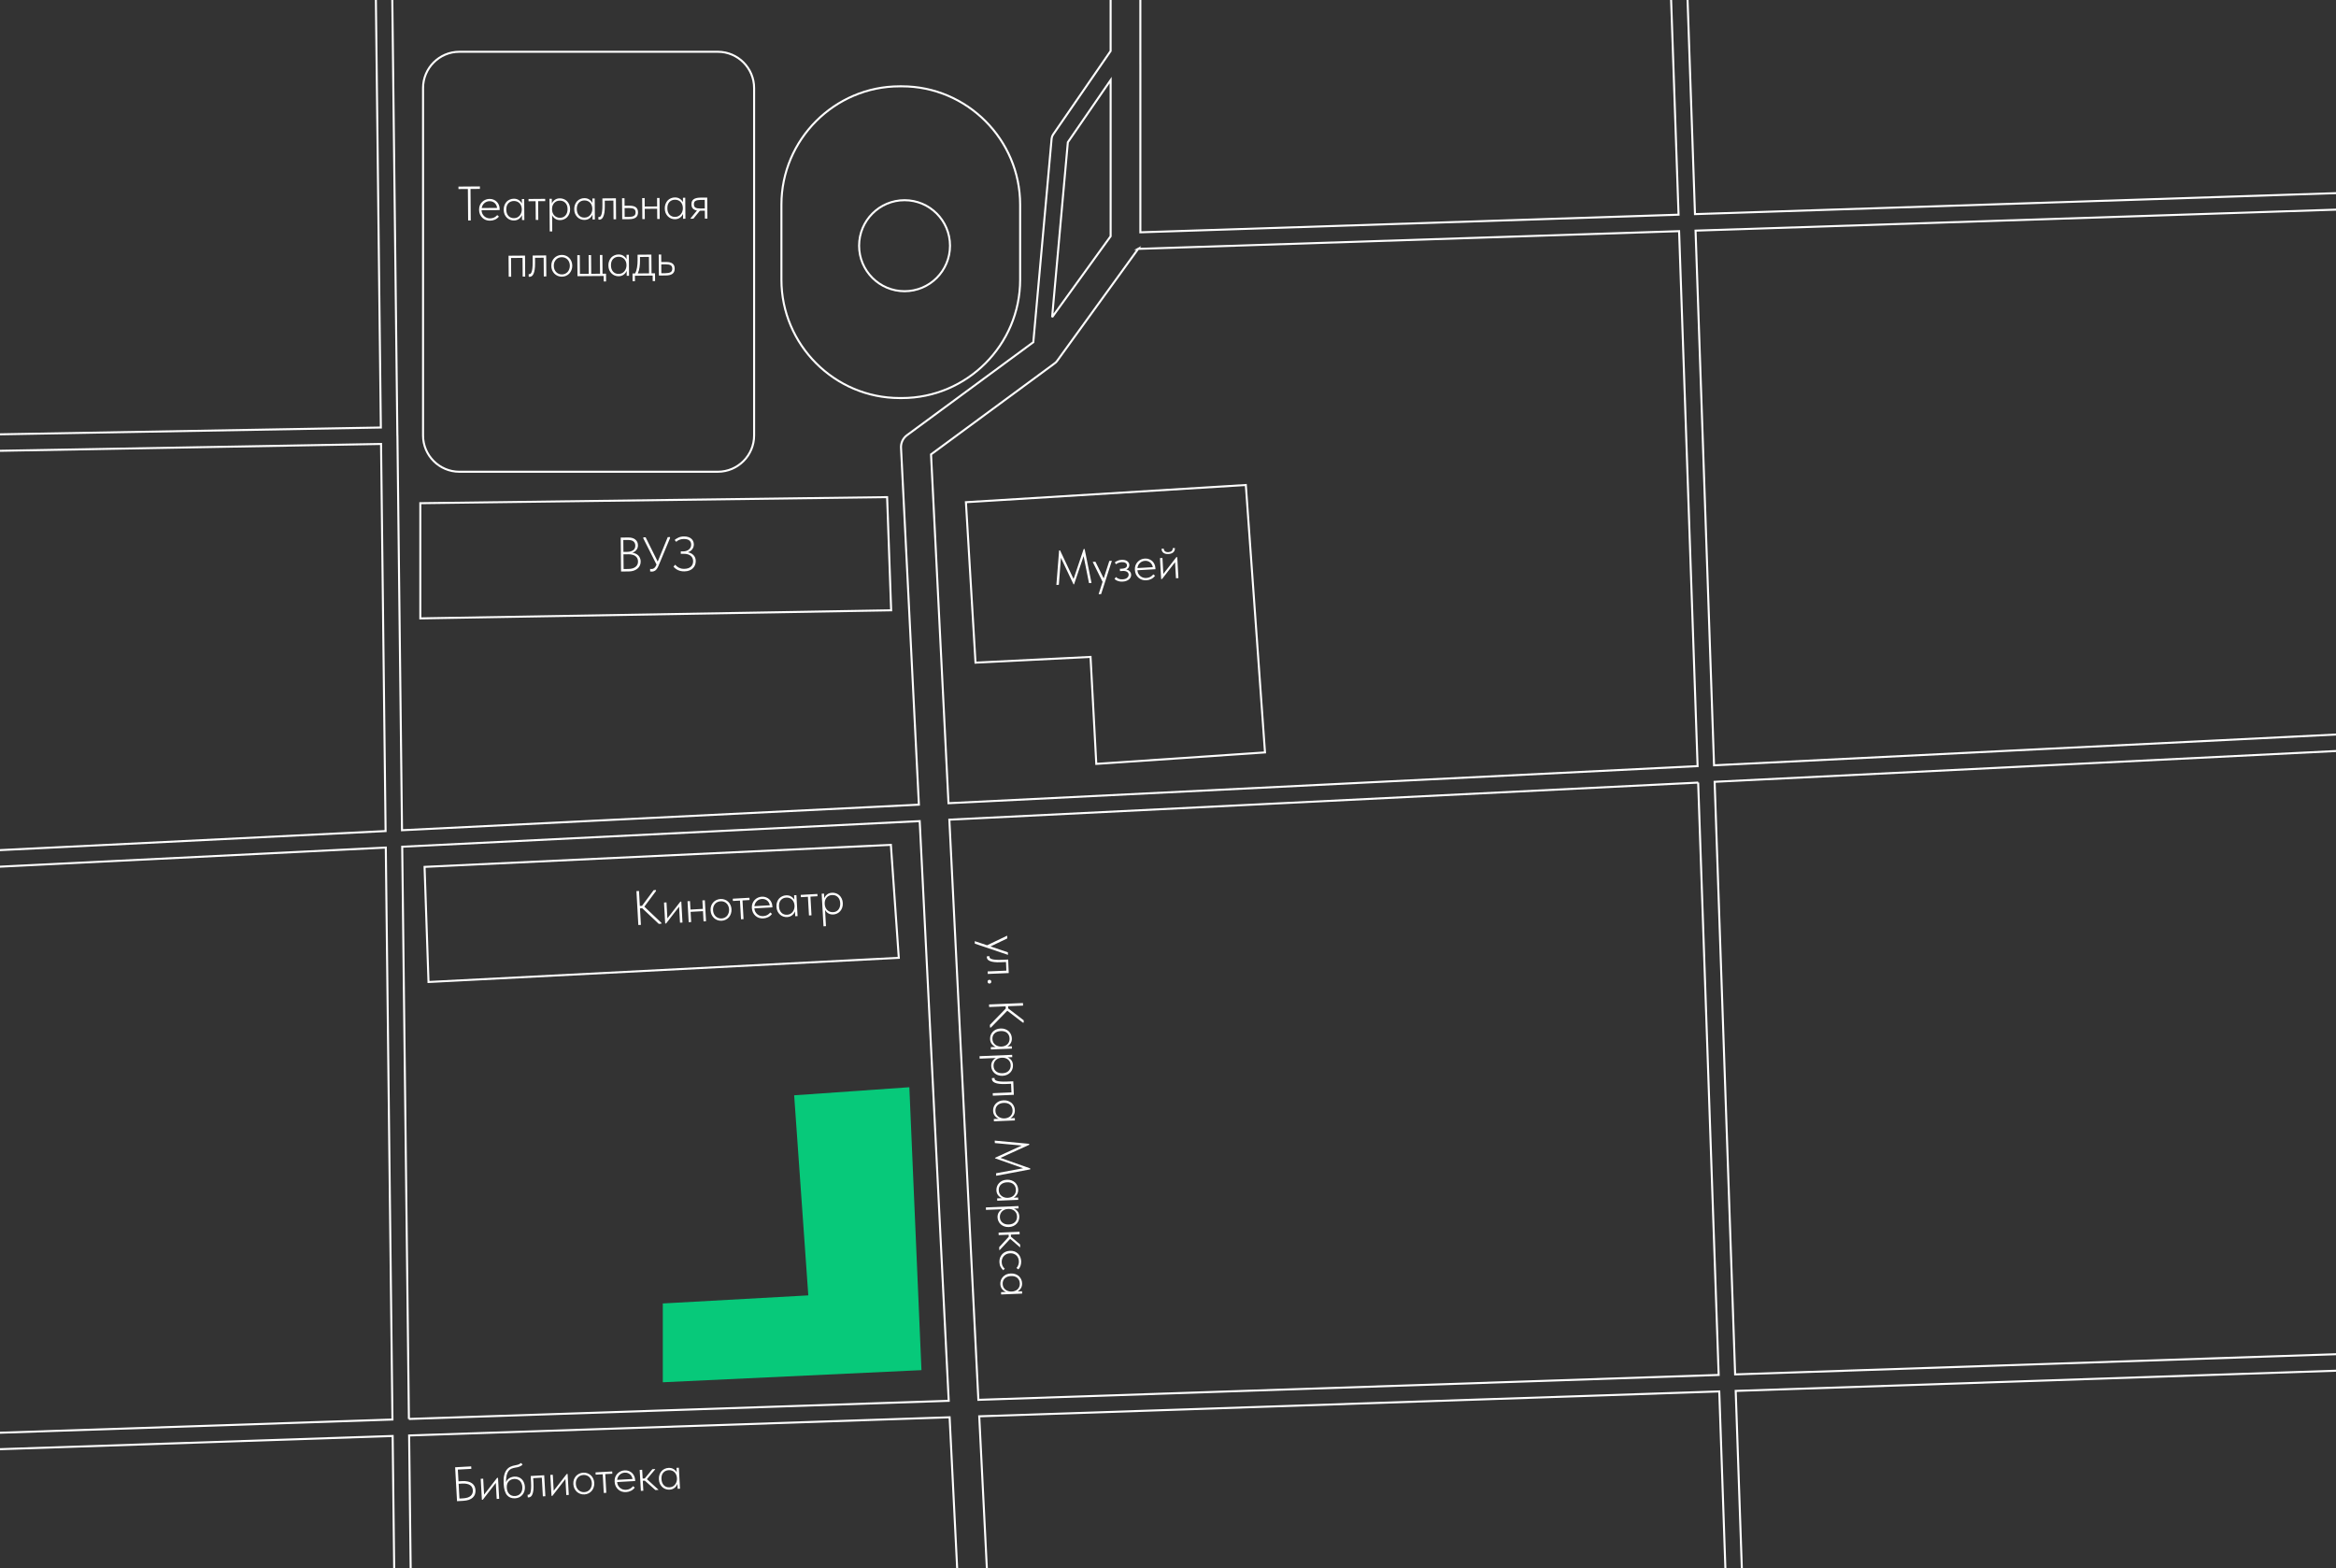 <svg width="578" height="388" viewBox="0 0 578 388" fill="none" xmlns="http://www.w3.org/2000/svg">
<rect x="0" y="0" width="578" height="388" fill="#333333" stroke="none"/>
<g clip-path="url(#clip0_2013_2)">
<path d="M282.162 15.719V57.478L415.327 53.116L412.65 -24.137C412.613 -25.262 413.496 -26.204 414.62 -26.236C415.744 -26.269 416.683 -25.389 416.716 -24.264L419.393 52.977L623.353 46.307C624.477 46.27 625.417 47.154 625.449 48.279C625.486 49.405 624.603 50.346 623.479 50.379L419.532 57.061L424.109 189.352L590.094 181.139C591.218 181.082 592.166 181.949 592.228 183.075C592.273 184.2 591.406 185.162 590.282 185.211L424.252 193.436L429.328 340.053L617.255 333.743C618.379 333.706 619.319 334.59 619.352 335.715C619.389 336.841 618.506 337.782 617.382 337.815L429.467 344.137L433.938 473.457C433.975 474.582 433.092 475.524 431.968 475.556C430.844 475.601 429.904 474.709 429.872 473.584L425.401 344.264L242.296 350.422L245.631 417.036C245.725 419.066 244.159 420.785 242.132 420.875C240.118 420.981 238.389 419.414 238.299 417.384L234.964 350.664L101.232 355.165L102.552 469.197C102.564 470.323 101.661 471.239 100.537 471.251C99.413 471.264 98.498 470.359 98.486 469.234L97.153 355.292L-12.867 358.991C-13.991 359.028 -14.931 358.144 -14.964 357.018C-15.001 355.893 -14.118 354.952 -12.994 354.919L97.104 351.22L95.457 209.706L-6.962 214.776C-8.086 214.821 -9.034 213.953 -9.095 212.828C-9.152 211.703 -8.286 210.753 -7.162 210.692L95.408 205.622L94.284 109.844L-78.375 112.942C-79.499 112.954 -80.426 112.062 -80.447 110.937C-80.459 109.811 -79.568 108.882 -78.444 108.862L94.235 105.776L92.74 -22.746C92.727 -23.871 93.63 -24.788 94.754 -24.8C95.878 -24.812 96.794 -23.908 96.806 -22.783L98.322 107.732L98.334 107.745V107.769L99.47 205.413L227.363 199.091L222.949 110.949C222.834 109.721 223.353 108.457 224.432 107.667L255.676 84.666L260.204 34.301C260.241 33.929 260.368 33.593 260.552 33.315L274.802 12.622V-9.614C274.802 -11.656 276.449 -13.301 278.484 -13.301C280.52 -13.301 282.158 -11.652 282.158 -9.614V15.719H282.162ZM260.327 78.483L274.806 58.452V19.815L264.217 35.197L260.327 78.487V78.483ZM281.619 61.57C281.537 61.697 281.443 61.824 281.353 61.943L261.647 89.179C261.393 89.552 261.066 89.85 260.707 90.084L230.366 112.426L234.686 198.727L420.039 189.552L415.461 57.192L281.611 61.574L281.619 61.57ZM420.182 193.628L234.899 202.802L242.079 346.346L425.253 340.188L420.178 193.628H420.182ZM101.175 351.077L234.743 346.588L227.563 203.162L99.519 209.497L101.175 351.081V351.077Z" stroke="white" stroke-width="0.5" stroke-miterlimit="10"/>
<path fill-rule="evenodd" clip-rule="evenodd" d="M113.643 12.81H177.626C182.563 12.81 186.592 16.844 186.592 21.788V107.741C186.592 112.684 182.563 116.718 177.626 116.718H113.643C108.706 116.718 104.677 112.684 104.677 107.741V21.788C104.677 16.844 108.706 12.81 113.643 12.81Z" stroke="white" stroke-width="0.5" stroke-miterlimit="10"/>
<path fill-rule="evenodd" clip-rule="evenodd" d="M222.597 21.358H223.165C239.255 21.358 252.415 34.534 252.415 50.636V69.206C252.415 85.304 239.255 98.484 223.165 98.484H222.597C206.508 98.484 193.348 85.308 193.348 69.206V50.636C193.348 34.538 206.508 21.358 222.597 21.358ZM223.815 49.532C230.023 49.532 235.062 54.565 235.062 60.793C235.062 67.021 230.023 72.054 223.815 72.054C217.607 72.054 212.568 67.008 212.568 60.793C212.568 54.577 217.607 49.532 223.815 49.532Z" stroke="white" stroke-width="0.5" stroke-miterlimit="10"/>
<path d="M262.055 136.19L262.294 136.176L265.635 143.249L268.129 135.849L268.369 135.836L270.077 144.238L269.454 144.273L268.119 137.593L265.757 144.576L265.626 144.583L262.505 138.015L261.99 144.691L261.379 144.725L262.055 136.19ZM271.861 146.926L272.812 143.952L270.387 139.064L270.385 139.016L271.044 138.979L273.09 143.107L274.482 138.787L275.093 138.753L275.096 138.8L272.454 146.989L271.867 147.022L271.861 146.926ZM277.787 143.902C277.524 143.917 277.287 143.906 277.076 143.87C276.866 143.833 276.679 143.784 276.515 143.721C276.351 143.65 276.207 143.574 276.082 143.493C275.965 143.411 275.86 143.329 275.767 143.246L276.125 142.769C276.32 142.951 276.548 143.098 276.811 143.211C277.082 143.316 277.4 143.359 277.768 143.338C278.271 143.31 278.648 143.181 278.9 142.95C279.159 142.719 279.281 142.452 279.264 142.149C279.248 141.861 279.107 141.637 278.841 141.475C278.584 141.313 278.231 141.245 277.784 141.27L277.125 141.307L277.093 140.732L277.68 140.699C278.039 140.679 278.327 140.599 278.544 140.458C278.76 140.31 278.861 140.108 278.847 139.852C278.833 139.605 278.71 139.411 278.478 139.272C278.253 139.124 277.933 139.062 277.518 139.085C277.286 139.098 277.048 139.148 276.805 139.234C276.561 139.311 276.335 139.436 276.129 139.608L275.838 139.143C276.045 138.98 276.278 138.842 276.536 138.732C276.794 138.613 277.111 138.543 277.486 138.522C278.085 138.489 278.552 138.591 278.885 138.829C279.227 139.066 279.409 139.372 279.43 139.748C279.444 140.011 279.381 140.243 279.24 140.443C279.099 140.643 278.915 140.794 278.689 140.895C279.029 140.972 279.306 141.125 279.52 141.353C279.741 141.581 279.86 141.855 279.878 142.174C279.89 142.39 279.854 142.596 279.768 142.793C279.683 142.99 279.549 143.17 279.366 143.333C279.19 143.487 278.969 143.615 278.703 143.718C278.436 143.822 278.131 143.883 277.787 143.902ZM283.634 143.574C283.258 143.596 282.903 143.551 282.568 143.442C282.242 143.332 281.952 143.164 281.699 142.938C281.446 142.711 281.238 142.435 281.075 142.107C280.921 141.779 280.832 141.408 280.809 140.992C280.785 140.577 280.837 140.202 280.962 139.866C281.095 139.53 281.276 139.244 281.503 139.007C281.737 138.761 282.007 138.57 282.312 138.432C282.617 138.295 282.937 138.217 283.272 138.198C283.68 138.175 284.039 138.231 284.351 138.366C284.671 138.493 284.941 138.666 285.162 138.886C285.382 139.106 285.553 139.361 285.673 139.65C285.793 139.932 285.861 140.221 285.878 140.516L285.896 140.84L281.427 141.09C281.453 141.401 281.528 141.677 281.654 141.919C281.788 142.16 281.955 142.366 282.157 142.539C282.359 142.704 282.582 142.828 282.827 142.911C283.08 142.993 283.346 143.026 283.626 143.01C284.001 142.989 284.337 142.898 284.632 142.737C284.927 142.569 285.172 142.359 285.366 142.107L285.794 142.456C285.526 142.815 285.205 143.086 284.83 143.267C284.456 143.448 284.057 143.551 283.634 143.574ZM283.292 138.762C283.052 138.775 282.827 138.828 282.616 138.92C282.404 139.012 282.215 139.139 282.048 139.3C281.88 139.454 281.742 139.638 281.634 139.852C281.534 140.066 281.467 140.299 281.433 140.549L285.243 140.335C285.206 140.105 285.134 139.893 285.027 139.699C284.919 139.496 284.782 139.324 284.613 139.181C284.445 139.038 284.251 138.929 284.03 138.853C283.81 138.777 283.563 138.747 283.292 138.762ZM287.014 138.085L287.625 138.051L287.846 142.004L291.063 137.858L291.291 137.845L291.581 143.033L290.97 143.067L290.748 139.102L287.532 143.26L287.304 143.273L287.014 138.085ZM289.109 137.078C288.605 137.106 288.195 137.009 287.878 136.786C287.569 136.555 287.41 136.22 287.401 135.78L287.952 135.749C287.96 136.029 288.064 136.247 288.266 136.404C288.467 136.561 288.747 136.63 289.106 136.61C289.442 136.591 289.705 136.5 289.896 136.337C290.095 136.166 290.182 135.928 290.157 135.625L290.708 135.594C290.733 136.034 290.6 136.386 290.311 136.65C290.02 136.907 289.62 137.05 289.109 137.078Z" fill="white"/>
<path d="M153.584 133.005L155.468 132.986C156.204 132.979 156.782 133.149 157.202 133.497C157.629 133.845 157.846 134.319 157.852 134.919C157.855 135.183 157.813 135.415 157.727 135.616C157.649 135.817 157.543 135.99 157.408 136.135C157.281 136.28 157.135 136.406 156.968 136.512C156.801 136.609 156.634 136.687 156.466 136.745C156.746 136.782 157.011 136.859 157.26 136.977C157.51 137.086 157.727 137.232 157.913 137.414C158.099 137.596 158.245 137.815 158.351 138.07C158.466 138.317 158.525 138.6 158.528 138.92C158.532 139.296 158.459 139.637 158.31 139.942C158.169 140.24 157.968 140.494 157.706 140.704C157.452 140.915 157.142 141.082 156.775 141.206C156.416 141.321 156.021 141.381 155.589 141.386L153.669 141.405L153.584 133.005ZM154.262 137.151L154.299 140.787L155.45 140.775C156.234 140.767 156.833 140.597 157.245 140.265C157.666 139.933 157.874 139.487 157.868 138.927C157.865 138.607 157.802 138.335 157.68 138.112C157.558 137.882 157.388 137.695 157.17 137.554C156.961 137.404 156.712 137.298 156.423 137.237C156.142 137.168 155.838 137.135 155.51 137.138L154.262 137.151ZM154.227 133.611L154.256 136.551L155.168 136.542C155.792 136.535 156.287 136.402 156.652 136.143C157.017 135.883 157.198 135.501 157.193 134.997C157.188 134.541 157.037 134.195 156.738 133.958C156.448 133.713 155.97 133.593 155.307 133.6L154.227 133.611ZM161.274 141.425C161.146 141.426 161.01 141.415 160.866 141.393L160.86 140.757C161.028 140.779 161.156 140.79 161.244 140.789C161.5 140.786 161.723 140.7 161.913 140.53C162.104 140.36 162.261 140.123 162.386 139.817L162.445 139.685L159.176 133.201L159.173 132.949L159.749 132.943L162.738 138.95L165.221 132.889L165.785 132.883L165.787 133.135L162.928 140.004C162.702 140.542 162.453 140.913 162.183 141.115C161.913 141.318 161.61 141.421 161.274 141.425ZM169.322 141.368C168.746 141.374 168.233 141.275 167.782 141.071C167.34 140.868 166.957 140.576 166.634 140.195L167.073 139.722C167.186 139.857 167.312 139.988 167.449 140.115C167.586 140.233 167.743 140.34 167.92 140.434C168.105 140.528 168.31 140.606 168.534 140.668C168.767 140.721 169.027 140.747 169.315 140.744C169.683 140.74 170.007 140.689 170.286 140.59C170.565 140.491 170.791 140.357 170.966 140.187C171.148 140.017 171.282 139.82 171.368 139.595C171.462 139.362 171.507 139.11 171.504 138.838C171.502 138.582 171.451 138.342 171.353 138.119C171.263 137.896 171.121 137.706 170.927 137.548C170.742 137.381 170.504 137.252 170.215 137.159C169.934 137.066 169.598 137.021 169.206 137.025L168.45 137.032L168.444 136.432L169.044 136.426C169.316 136.424 169.572 136.385 169.811 136.311C170.058 136.228 170.269 136.114 170.443 135.968C170.626 135.823 170.768 135.645 170.87 135.436C170.972 135.227 171.022 134.995 171.019 134.739C171.015 134.283 170.855 133.936 170.541 133.699C170.226 133.462 169.769 133.347 169.169 133.353C168.849 133.356 168.526 133.411 168.199 133.519C167.88 133.618 167.586 133.797 167.316 134.056L166.928 133.603C167.157 133.393 167.464 133.198 167.846 133.018C168.228 132.83 168.691 132.734 169.235 132.728C169.643 132.724 169.999 132.773 170.304 132.874C170.609 132.975 170.863 133.116 171.065 133.298C171.266 133.472 171.417 133.678 171.515 133.918C171.621 134.156 171.676 134.412 171.679 134.684C171.683 135.1 171.567 135.485 171.33 135.839C171.094 136.194 170.712 136.462 170.186 136.643C170.443 136.688 170.687 136.766 170.921 136.876C171.162 136.985 171.371 137.131 171.549 137.313C171.735 137.487 171.881 137.698 171.987 137.945C172.094 138.192 172.149 138.475 172.152 138.795C172.155 139.139 172.099 139.468 171.982 139.781C171.865 140.086 171.687 140.356 171.45 140.59C171.22 140.825 170.926 141.012 170.567 141.151C170.217 141.291 169.802 141.363 169.322 141.368Z" fill="white"/>
<path d="M115.77 46.758L113.442 46.776L113.437 46.164L118.741 46.123L118.746 46.735L116.418 46.753L116.479 54.541L115.831 54.546L115.77 46.758ZM121.236 54.599C120.86 54.602 120.507 54.541 120.178 54.416C119.857 54.29 119.576 54.108 119.334 53.87C119.092 53.632 118.898 53.346 118.751 53.011C118.612 52.676 118.541 52.3 118.538 51.885C118.535 51.468 118.604 51.096 118.745 50.767C118.895 50.438 119.088 50.16 119.327 49.934C119.573 49.7 119.851 49.522 120.163 49.4C120.474 49.277 120.797 49.215 121.133 49.212C121.541 49.209 121.898 49.282 122.203 49.431C122.516 49.573 122.777 49.759 122.987 49.989C123.197 50.22 123.355 50.482 123.461 50.778C123.568 51.065 123.622 51.356 123.624 51.652L123.627 51.976L119.151 52.012C119.162 52.324 119.224 52.603 119.338 52.85C119.46 53.097 119.617 53.312 119.811 53.495C120.004 53.669 120.221 53.803 120.462 53.897C120.711 53.991 120.975 54.037 121.255 54.035C121.631 54.032 121.971 53.958 122.273 53.811C122.576 53.657 122.831 53.459 123.037 53.217L123.448 53.586C123.162 53.932 122.828 54.187 122.446 54.35C122.063 54.513 121.66 54.596 121.236 54.599ZM121.126 49.776C120.886 49.778 120.658 49.82 120.442 49.901C120.227 49.983 120.032 50.101 119.857 50.254C119.682 50.399 119.536 50.577 119.417 50.785C119.307 50.994 119.229 51.223 119.183 51.471L122.999 51.441C122.973 51.209 122.911 50.994 122.814 50.795C122.716 50.587 122.587 50.408 122.425 50.258C122.264 50.107 122.075 49.989 121.859 49.902C121.642 49.816 121.397 49.774 121.126 49.776ZM127.149 54.553C126.829 54.555 126.517 54.498 126.212 54.38C125.915 54.262 125.649 54.088 125.416 53.858C125.182 53.628 124.992 53.35 124.845 53.023C124.706 52.688 124.635 52.304 124.632 51.872C124.629 51.456 124.694 51.084 124.827 50.755C124.96 50.418 125.138 50.132 125.36 49.899C125.591 49.665 125.857 49.487 126.16 49.364C126.463 49.234 126.787 49.167 127.131 49.165C127.627 49.161 128.044 49.277 128.381 49.515C128.719 49.744 128.969 50.022 129.132 50.349L129.123 49.245L129.699 49.24L129.74 54.436L129.164 54.441L129.155 53.217C128.998 53.602 128.744 53.92 128.394 54.171C128.052 54.422 127.637 54.549 127.149 54.553ZM127.169 53.977C127.489 53.974 127.768 53.912 128.007 53.79C128.254 53.66 128.457 53.494 128.615 53.293C128.782 53.092 128.904 52.867 128.982 52.618C129.068 52.369 129.11 52.125 129.108 51.885L129.107 51.753C129.105 51.497 129.063 51.249 128.981 51.01C128.899 50.763 128.778 50.544 128.616 50.353C128.455 50.162 128.253 50.012 128.012 49.902C127.772 49.784 127.491 49.726 127.171 49.728C126.603 49.733 126.141 49.92 125.783 50.291C125.434 50.662 125.262 51.183 125.268 51.855C125.273 52.495 125.445 53.01 125.784 53.399C126.131 53.789 126.593 53.981 127.169 53.977ZM132.527 49.782L130.775 49.796L130.771 49.232L134.898 49.199L134.903 49.763L133.151 49.777L133.187 54.409L132.563 54.414L132.527 49.782ZM136.025 57.267L135.961 49.191L136.537 49.186L136.546 50.362C136.68 50.017 136.913 49.719 137.247 49.469C137.581 49.21 138.008 49.079 138.528 49.075C138.872 49.072 139.197 49.133 139.502 49.259C139.807 49.377 140.072 49.55 140.298 49.781C140.532 50.011 140.718 50.294 140.857 50.628C140.995 50.955 141.066 51.327 141.069 51.743C141.073 52.175 141.004 52.559 140.862 52.896C140.729 53.225 140.547 53.507 140.317 53.741C140.087 53.975 139.82 54.153 139.517 54.275C139.222 54.397 138.915 54.46 138.595 54.462C138.123 54.466 137.714 54.353 137.368 54.124C137.022 53.887 136.768 53.589 136.605 53.23L136.637 57.262L136.025 57.267ZM138.497 49.639C138.185 49.641 137.909 49.7 137.67 49.813C137.439 49.927 137.244 50.077 137.086 50.262C136.927 50.447 136.805 50.66 136.719 50.901C136.64 51.134 136.598 51.374 136.592 51.622L136.594 51.898C136.604 52.138 136.65 52.378 136.732 52.617C136.822 52.856 136.948 53.071 137.109 53.262C137.279 53.445 137.484 53.595 137.725 53.713C137.974 53.831 138.254 53.889 138.566 53.886C139.142 53.882 139.597 53.682 139.929 53.288C140.27 52.893 140.438 52.376 140.433 51.736C140.428 51.064 140.244 50.545 139.881 50.18C139.526 49.815 139.065 49.635 138.497 49.639ZM144.598 54.415C144.278 54.417 143.965 54.36 143.66 54.242C143.363 54.125 143.098 53.951 142.864 53.721C142.63 53.49 142.44 53.212 142.294 52.885C142.155 52.55 142.084 52.167 142.081 51.735C142.077 51.319 142.142 50.946 142.276 50.617C142.409 50.28 142.587 49.995 142.809 49.761C143.039 49.527 143.306 49.349 143.609 49.227C143.912 49.096 144.235 49.03 144.579 49.027C145.075 49.023 145.492 49.14 145.83 49.377C146.168 49.606 146.418 49.885 146.581 50.211L146.572 49.107L147.148 49.103L147.189 54.298L146.613 54.303L146.603 53.079C146.446 53.464 146.193 53.782 145.843 54.033C145.501 54.284 145.086 54.411 144.598 54.415ZM144.617 53.839C144.937 53.836 145.217 53.774 145.456 53.652C145.703 53.522 145.905 53.357 146.064 53.155C146.23 52.954 146.353 52.729 146.431 52.48C146.517 52.232 146.559 51.987 146.557 51.747L146.556 51.615C146.554 51.359 146.512 51.112 146.43 50.872C146.348 50.625 146.226 50.406 146.065 50.215C145.903 50.025 145.702 49.874 145.461 49.764C145.22 49.646 144.94 49.588 144.62 49.591C144.052 49.595 143.589 49.783 143.232 50.154C142.883 50.524 142.711 51.046 142.716 51.718C142.722 52.358 142.894 52.872 143.233 53.262C143.58 53.651 144.041 53.843 144.617 53.839ZM148.309 54.35C148.245 54.35 148.193 54.347 148.153 54.339C148.113 54.331 148.084 54.324 148.068 54.316L148.063 53.68C148.095 53.687 148.151 53.691 148.231 53.69C148.327 53.69 148.423 53.657 148.519 53.592C148.622 53.519 148.713 53.374 148.791 53.158C148.878 52.941 148.943 52.633 148.988 52.232C149.041 51.824 149.065 51.284 149.059 50.612L149.047 49.088L152.395 49.061L152.436 54.257L151.812 54.262L151.776 49.63L149.64 49.647L149.65 50.931C149.655 51.579 149.623 52.123 149.555 52.564C149.486 52.996 149.389 53.345 149.263 53.61C149.145 53.875 149.002 54.064 148.835 54.178C148.668 54.291 148.493 54.348 148.309 54.35ZM153.914 49.049L154.526 49.044L154.54 50.904L155.74 50.895C156.444 50.889 156.973 51.017 157.327 51.279C157.681 51.54 157.861 51.958 157.865 52.534C157.87 53.11 157.689 53.536 157.323 53.811C156.965 54.085 156.407 54.226 155.647 54.232L153.955 54.245L153.914 49.049ZM155.546 53.669C156.13 53.664 156.561 53.581 156.84 53.418C157.127 53.256 157.269 52.963 157.265 52.539C157.262 52.139 157.128 51.86 156.863 51.702C156.597 51.544 156.189 51.468 155.637 51.472L154.545 51.48L154.562 53.676L155.546 53.669ZM162.599 51.645L159.527 51.669L159.547 54.201L158.935 54.206L158.894 49.01L159.506 49.005L159.522 51.105L162.594 51.081L162.578 48.981L163.19 48.976L163.231 54.172L162.619 54.177L162.599 51.645ZM167.003 54.238C166.683 54.241 166.371 54.183 166.066 54.066C165.769 53.948 165.504 53.774 165.27 53.544C165.036 53.314 164.846 53.035 164.699 52.708C164.561 52.373 164.49 51.99 164.486 51.558C164.483 51.142 164.548 50.77 164.681 50.44C164.815 50.103 164.992 49.818 165.215 49.584C165.445 49.35 165.711 49.172 166.014 49.05C166.317 48.919 166.641 48.853 166.985 48.85C167.481 48.846 167.898 48.963 168.236 49.2C168.573 49.43 168.824 49.708 168.986 50.035L168.978 48.931L169.554 48.926L169.595 54.122L169.019 54.126L169.009 52.902C168.852 53.288 168.598 53.606 168.248 53.856C167.906 54.107 167.491 54.234 167.003 54.238ZM167.023 53.662C167.343 53.66 167.622 53.597 167.861 53.475C168.108 53.346 168.311 53.18 168.469 52.979C168.636 52.777 168.758 52.552 168.836 52.304C168.922 52.055 168.964 51.811 168.962 51.571L168.961 51.439C168.959 51.183 168.917 50.935 168.835 50.696C168.754 50.448 168.632 50.229 168.47 50.038C168.309 49.848 168.108 49.697 167.867 49.587C167.626 49.469 167.345 49.411 167.025 49.414C166.457 49.418 165.995 49.606 165.638 49.977C165.289 50.348 165.117 50.869 165.122 51.541C165.127 52.181 165.299 52.696 165.638 53.085C165.985 53.474 166.447 53.667 167.023 53.662ZM170.857 54.028L172.45 52.083C172.017 52.007 171.68 51.845 171.438 51.599C171.204 51.353 171.085 51.002 171.082 50.546C171.077 49.97 171.262 49.553 171.636 49.294C172.018 49.035 172.573 48.902 173.301 48.896L174.993 48.883L175.034 54.079L174.41 54.084L174.394 52.128L173.206 52.137L173.17 52.138L171.566 54.106L170.858 54.112L170.857 54.028ZM174.39 51.576L174.373 49.452L173.353 49.46C172.809 49.464 172.394 49.544 172.107 49.698C171.82 49.844 171.682 50.129 171.694 50.553C171.697 50.945 171.827 51.216 172.084 51.366C172.341 51.516 172.73 51.589 173.25 51.585L174.39 51.576ZM125.83 63.271L129.909 63.239L129.95 68.435L129.326 68.44L129.29 63.808L126.446 63.831L126.483 68.462L125.871 68.467L125.83 63.271ZM131.052 68.486C130.988 68.487 130.936 68.483 130.896 68.475C130.856 68.468 130.828 68.46 130.812 68.452L130.807 67.816C130.839 67.824 130.895 67.828 130.975 67.827C131.071 67.826 131.167 67.793 131.262 67.729C131.366 67.656 131.457 67.511 131.535 67.294C131.621 67.078 131.687 66.769 131.732 66.369C131.785 65.96 131.808 65.42 131.803 64.748L131.791 63.224L135.139 63.198L135.18 68.394L134.556 68.399L134.519 63.767L132.383 63.784L132.394 65.068C132.399 65.716 132.367 66.26 132.298 66.7C132.23 67.133 132.133 67.482 132.007 67.747C131.889 68.012 131.746 68.201 131.579 68.314C131.412 68.427 131.236 68.485 131.052 68.486ZM139.039 68.459C138.671 68.462 138.327 68.397 138.005 68.263C137.692 68.13 137.415 67.944 137.173 67.706C136.939 67.46 136.753 67.173 136.614 66.846C136.484 66.511 136.417 66.148 136.414 65.756C136.411 65.372 136.472 65.015 136.597 64.686C136.731 64.357 136.912 64.076 137.143 63.842C137.381 63.6 137.655 63.414 137.966 63.284C138.285 63.145 138.629 63.074 138.997 63.071C139.365 63.069 139.705 63.134 140.018 63.267C140.331 63.393 140.605 63.575 140.838 63.813C141.072 64.043 141.254 64.322 141.385 64.649C141.524 64.976 141.594 65.331 141.597 65.715C141.601 66.107 141.535 66.472 141.402 66.809C141.277 67.138 141.099 67.427 140.869 67.677C140.639 67.919 140.364 68.109 140.045 68.247C139.735 68.386 139.399 68.456 139.039 68.459ZM139.035 67.895C139.323 67.893 139.586 67.839 139.825 67.733C140.065 67.627 140.271 67.478 140.446 67.284C140.62 67.091 140.755 66.862 140.848 66.597C140.95 66.332 141 66.04 140.998 65.72C140.995 65.408 140.941 65.124 140.835 64.869C140.737 64.614 140.599 64.395 140.422 64.212C140.244 64.022 140.035 63.879 139.794 63.785C139.553 63.683 139.289 63.633 139.001 63.635C138.713 63.638 138.445 63.692 138.198 63.798C137.959 63.896 137.752 64.041 137.578 64.235C137.403 64.42 137.265 64.641 137.163 64.898C137.069 65.155 137.023 65.439 137.026 65.751C137.028 66.071 137.078 66.363 137.177 66.626C137.283 66.889 137.424 67.116 137.602 67.307C137.787 67.497 138.001 67.643 138.241 67.746C138.482 67.848 138.747 67.898 139.035 67.895ZM149.365 68.282L142.886 68.333L142.845 63.137L143.457 63.132L143.493 67.764L145.677 67.747L145.641 63.115L146.253 63.11L146.289 67.742L148.473 67.725L148.437 63.093L149.049 63.088L149.085 67.72L149.949 67.713L149.964 69.633L149.376 69.638L149.365 68.282ZM153.052 68.349C152.732 68.351 152.419 68.294 152.114 68.176C151.817 68.058 151.552 67.885 151.318 67.654C151.084 67.424 150.894 67.146 150.748 66.819C150.609 66.484 150.538 66.1 150.534 65.668C150.531 65.252 150.596 64.88 150.73 64.551C150.863 64.214 151.041 63.928 151.263 63.695C151.493 63.461 151.76 63.283 152.063 63.16C152.366 63.03 152.689 62.963 153.033 62.961C153.529 62.957 153.946 63.074 154.284 63.311C154.622 63.54 154.872 63.818 155.035 64.145L155.026 63.041L155.602 63.036L155.643 68.232L155.067 68.237L155.057 67.013C154.9 67.398 154.647 67.716 154.297 67.967C153.955 68.218 153.54 68.345 153.052 68.349ZM153.071 67.773C153.391 67.77 153.671 67.708 153.91 67.586C154.157 67.456 154.359 67.29 154.518 67.089C154.684 66.888 154.806 66.663 154.885 66.414C154.971 66.165 155.013 65.921 155.011 65.681L155.01 65.549C155.008 65.293 154.966 65.046 154.884 64.806C154.802 64.559 154.68 64.34 154.519 64.149C154.357 63.958 154.156 63.808 153.915 63.698C153.674 63.58 153.394 63.522 153.074 63.524C152.506 63.529 152.043 63.717 151.686 64.087C151.337 64.458 151.165 64.98 151.17 65.651C151.175 66.291 151.347 66.806 151.687 67.195C152.034 67.585 152.495 67.777 153.071 67.773ZM156.506 67.662L157.13 67.656C157.367 67.263 157.531 66.773 157.622 66.189C157.721 65.596 157.768 64.967 157.763 64.303L157.753 63.02L161.173 62.992L161.21 67.624L162.074 67.618L162.089 69.537L161.501 69.542L161.49 68.186L157.098 68.221L157.109 69.577L156.521 69.581L156.506 67.662ZM158.353 64.491C158.357 65.043 158.321 65.591 158.246 66.136C158.17 66.68 158.022 67.186 157.802 67.651L160.598 67.629L160.565 63.561L158.346 63.579L158.353 64.491ZM162.989 62.978L163.601 62.973L163.615 64.833L164.815 64.824C165.519 64.818 166.048 64.946 166.402 65.207C166.756 65.469 166.936 65.887 166.94 66.463C166.945 67.039 166.764 67.465 166.398 67.739C166.04 68.014 165.482 68.155 164.722 68.161L163.03 68.174L162.989 62.978ZM164.621 67.597C165.205 67.593 165.636 67.509 165.915 67.347C166.202 67.185 166.344 66.892 166.34 66.468C166.337 66.068 166.203 65.789 165.938 65.631C165.672 65.473 165.264 65.396 164.712 65.401L163.62 65.409L163.637 67.605L164.621 67.597Z" fill="white"/>
<path d="M158.317 224.147L158.856 224.117L161.74 220.242L162.303 220.21L162.317 220.45L159.433 224.325L163.634 228.308L163.648 228.548L163.001 228.584L158.902 224.715L158.351 224.746L158.58 228.832L157.945 228.867L157.475 220.481L158.11 220.445L158.317 224.147ZM164.299 223.307L164.91 223.273L165.131 227.227L168.348 223.081L168.576 223.068L168.867 228.256L168.256 228.29L168.033 224.324L164.817 228.483L164.589 228.495L164.299 223.307ZM173.941 225.436L170.874 225.607L171.015 228.135L170.404 228.17L170.114 222.982L170.725 222.948L170.842 225.044L173.91 224.872L173.792 222.776L174.403 222.741L174.694 227.929L174.083 227.964L173.941 225.436ZM178.573 227.808C178.206 227.829 177.858 227.78 177.531 227.662C177.212 227.544 176.926 227.372 176.673 227.145C176.427 226.911 176.228 226.634 176.073 226.314C175.927 225.985 175.843 225.626 175.821 225.234C175.799 224.851 175.843 224.492 175.953 224.157C176.07 223.822 176.238 223.532 176.457 223.288C176.683 223.034 176.948 222.835 177.253 222.69C177.565 222.536 177.904 222.449 178.272 222.429C178.639 222.408 178.982 222.457 179.301 222.575C179.62 222.686 179.902 222.854 180.147 223.081C180.392 223.299 180.587 223.569 180.733 223.889C180.887 224.209 180.975 224.561 180.997 224.944C181.019 225.336 180.971 225.703 180.854 226.046C180.745 226.381 180.581 226.678 180.363 226.939C180.145 227.191 179.88 227.395 179.568 227.548C179.264 227.701 178.932 227.788 178.573 227.808ZM178.541 227.245C178.829 227.229 179.09 227.162 179.323 227.045C179.557 226.928 179.757 226.768 179.922 226.567C180.087 226.365 180.21 226.13 180.291 225.861C180.38 225.592 180.415 225.297 180.398 224.978C180.38 224.666 180.312 224.386 180.194 224.136C180.084 223.886 179.936 223.674 179.75 223.5C179.563 223.318 179.348 223.186 179.103 223.103C178.857 223.013 178.591 222.976 178.303 222.992C178.016 223.008 177.751 223.075 177.509 223.193C177.275 223.302 177.075 223.457 176.91 223.659C176.745 223.852 176.617 224.08 176.528 224.341C176.446 224.602 176.414 224.888 176.432 225.2C176.45 225.519 176.514 225.808 176.625 226.066C176.743 226.324 176.896 226.544 177.082 226.726C177.277 226.907 177.496 227.043 177.742 227.134C177.987 227.224 178.254 227.261 178.541 227.245ZM183.093 222.82L181.343 222.918L181.312 222.355L185.433 222.124L185.465 222.687L183.716 222.785L183.975 227.41L183.352 227.444L183.093 222.82ZM188.859 227.232C188.484 227.253 188.129 227.209 187.794 227.099C187.468 226.99 187.178 226.821 186.925 226.595C186.672 226.369 186.464 226.092 186.301 225.765C186.147 225.437 186.058 225.065 186.034 224.65C186.011 224.235 186.062 223.859 186.188 223.524C186.321 223.188 186.501 222.901 186.729 222.664C186.963 222.419 187.233 222.227 187.538 222.09C187.842 221.953 188.163 221.875 188.498 221.856C188.905 221.833 189.265 221.889 189.577 222.024C189.897 222.15 190.167 222.323 190.387 222.543C190.608 222.763 190.779 223.018 190.899 223.308C191.019 223.59 191.087 223.878 191.104 224.174L191.122 224.497L186.653 224.748C186.678 225.059 186.754 225.335 186.88 225.576C187.013 225.817 187.181 226.024 187.383 226.197C187.585 226.362 187.808 226.486 188.053 226.568C188.306 226.65 188.572 226.683 188.852 226.668C189.227 226.647 189.563 226.556 189.858 226.395C190.153 226.226 190.398 226.016 190.592 225.765L191.02 226.114C190.752 226.473 190.43 226.743 190.056 226.925C189.682 227.106 189.283 227.208 188.859 227.232ZM188.518 222.42C188.278 222.433 188.053 222.486 187.841 222.578C187.63 222.67 187.441 222.796 187.274 222.958C187.106 223.112 186.968 223.296 186.86 223.51C186.76 223.724 186.693 223.956 186.659 224.206L190.469 223.993C190.432 223.763 190.36 223.55 190.253 223.356C190.145 223.154 190.007 222.981 189.839 222.838C189.671 222.696 189.476 222.586 189.256 222.511C189.035 222.435 188.789 222.404 188.518 222.42ZM194.764 226.901C194.444 226.919 194.129 226.877 193.819 226.774C193.517 226.671 193.244 226.51 192.999 226.291C192.754 226.072 192.551 225.803 192.389 225.484C192.234 225.156 192.145 224.777 192.121 224.345C192.097 223.93 192.145 223.555 192.262 223.22C192.379 222.876 192.543 222.583 192.753 222.339C192.972 222.094 193.23 221.903 193.527 221.767C193.823 221.622 194.143 221.54 194.486 221.52C194.982 221.493 195.404 221.589 195.753 221.81C196.101 222.023 196.364 222.289 196.542 222.607L196.481 221.505L197.056 221.473L197.346 226.661L196.771 226.693L196.703 225.471C196.565 225.863 196.327 226.193 195.989 226.46C195.659 226.727 195.251 226.874 194.764 226.901ZM194.756 226.325C195.075 226.307 195.351 226.231 195.584 226.098C195.825 225.957 196.019 225.781 196.168 225.573C196.324 225.364 196.436 225.133 196.502 224.881C196.576 224.629 196.606 224.382 196.592 224.143L196.585 224.011C196.571 223.755 196.517 223.51 196.424 223.275C196.33 223.032 196.198 222.819 196.027 222.636C195.857 222.453 195.649 222.313 195.403 222.214C195.156 222.108 194.873 222.064 194.554 222.082C193.987 222.113 193.534 222.323 193.195 222.711C192.864 223.098 192.717 223.627 192.755 224.298C192.791 224.937 192.987 225.442 193.345 225.815C193.71 226.187 194.18 226.357 194.756 226.325ZM199.906 221.878L198.157 221.976L198.125 221.413L202.247 221.182L202.278 221.745L200.529 221.843L200.788 226.468L200.165 226.503L199.906 221.878ZM203.76 229.186L203.308 221.123L203.883 221.09L203.949 222.264C204.065 221.913 204.284 221.605 204.606 221.338C204.927 221.064 205.347 220.912 205.867 220.883C206.21 220.864 206.537 220.91 206.848 221.02C207.158 221.123 207.431 221.284 207.668 221.503C207.913 221.722 208.112 221.995 208.267 222.323C208.421 222.643 208.51 223.011 208.533 223.426C208.557 223.857 208.507 224.245 208.382 224.588C208.264 224.923 208.096 225.213 207.878 225.458C207.659 225.702 207.401 225.893 207.104 226.03C206.815 226.166 206.511 226.243 206.192 226.261C205.721 226.288 205.307 226.195 204.95 225.982C204.593 225.762 204.325 225.476 204.145 225.126L204.371 229.152L203.76 229.186ZM205.862 221.448C205.551 221.466 205.278 221.537 205.045 221.662C204.819 221.787 204.632 221.946 204.483 222.138C204.333 222.331 204.221 222.55 204.147 222.794C204.08 223.03 204.049 223.272 204.055 223.521L204.071 223.796C204.092 224.035 204.149 224.272 204.243 224.508C204.344 224.742 204.48 224.951 204.65 225.134C204.828 225.308 205.041 225.448 205.287 225.555C205.541 225.661 205.824 225.705 206.136 225.688C206.711 225.655 207.155 225.434 207.469 225.024C207.79 224.613 207.933 224.089 207.897 223.45C207.86 222.779 207.651 222.269 207.271 221.922C206.899 221.574 206.429 221.416 205.862 221.448Z" fill="white"/>
<path d="M241.277 232.886L244.238 233.879L249.159 231.523L249.207 231.521L249.235 232.181L245.078 234.168L249.379 235.622L249.404 236.233L249.356 236.235L241.206 233.477L241.182 232.89L241.277 232.886ZM244.17 236.85C244.167 236.786 244.169 236.734 244.175 236.694C244.181 236.654 244.188 236.625 244.196 236.609L244.831 236.582C244.824 236.615 244.823 236.671 244.826 236.751C244.83 236.847 244.866 236.941 244.934 237.035C245.01 237.135 245.158 237.221 245.377 237.292C245.597 237.371 245.907 237.426 246.309 237.457C246.719 237.496 247.26 237.502 247.931 237.474L249.454 237.41L249.593 240.755L244.402 240.972L244.376 240.349L249.004 240.155L248.915 238.021L247.632 238.075C246.984 238.102 246.439 238.089 245.997 238.035C245.562 237.981 245.21 237.896 244.941 237.779C244.672 237.67 244.478 237.534 244.36 237.371C244.241 237.208 244.177 237.034 244.17 236.85ZM244.363 242.902C244.357 242.766 244.392 242.653 244.468 242.561C244.553 242.478 244.659 242.433 244.787 242.428C244.923 242.422 245.037 242.458 245.128 242.534C245.219 242.61 245.268 242.72 245.274 242.864C245.28 243.016 245.241 243.134 245.156 243.217C245.072 243.301 244.962 243.345 244.826 243.351C244.698 243.356 244.588 243.317 244.496 243.233C244.413 243.156 244.369 243.046 244.363 242.902ZM249.432 248.96L249.455 249.499L253.289 252.438L253.312 253.001L253.072 253.011L249.238 250.073L245.196 254.217L244.956 254.228L244.929 253.58L248.856 249.537L248.833 248.985L244.744 249.156L244.718 248.521L253.11 248.17L253.137 248.805L249.432 248.96ZM244.979 257.076C244.966 256.756 245.013 256.442 245.12 256.133C245.227 255.832 245.392 255.561 245.614 255.32C245.836 255.078 246.108 254.879 246.43 254.721C246.76 254.571 247.141 254.487 247.573 254.469C247.988 254.452 248.363 254.504 248.696 254.627C249.037 254.748 249.329 254.916 249.57 255.131C249.811 255.353 249.998 255.613 250.131 255.912C250.272 256.21 250.349 256.531 250.363 256.875C250.384 257.37 250.282 257.791 250.056 258.137C249.838 258.482 249.569 258.742 249.248 258.915L250.351 258.869L250.375 259.445L245.183 259.662L245.159 259.086L246.382 259.035C245.992 258.891 245.665 258.649 245.403 258.307C245.141 257.974 245 257.564 244.979 257.076ZM245.556 257.076C245.569 257.396 245.641 257.673 245.771 257.908C245.909 258.15 246.081 258.347 246.288 258.499C246.495 258.658 246.724 258.773 246.975 258.842C247.226 258.92 247.472 258.953 247.712 258.943L247.843 258.938C248.099 258.927 248.345 258.877 248.582 258.787C248.826 258.697 249.041 258.568 249.226 258.4C249.411 258.232 249.555 258.026 249.657 257.781C249.767 257.536 249.815 257.254 249.801 256.934C249.778 256.367 249.574 255.911 249.192 255.567C248.809 255.23 248.282 255.076 247.611 255.104C246.972 255.131 246.463 255.32 246.085 255.673C245.708 256.033 245.532 256.5 245.556 257.076ZM242.37 261.32L250.439 260.983L250.463 261.558L249.288 261.607C249.638 261.729 249.943 261.952 250.205 262.277C250.475 262.603 250.621 263.025 250.642 263.544C250.657 263.888 250.606 264.214 250.491 264.524C250.384 264.832 250.219 265.103 249.997 265.337C249.774 265.578 249.498 265.774 249.168 265.924C248.846 266.074 248.477 266.157 248.062 266.174C247.63 266.192 247.244 266.137 246.902 266.007C246.568 265.885 246.281 265.712 246.04 265.49C245.798 265.268 245.611 265.008 245.478 264.709C245.346 264.418 245.273 264.113 245.26 263.793C245.24 263.322 245.339 262.909 245.557 262.556C245.782 262.202 246.071 261.938 246.424 261.763L242.396 261.931L242.37 261.32ZM250.077 263.532C250.064 263.22 249.997 262.947 249.875 262.712C249.753 262.485 249.597 262.295 249.407 262.143C249.216 261.991 248.999 261.876 248.756 261.798C248.521 261.727 248.279 261.693 248.031 261.696L247.755 261.707C247.516 261.725 247.278 261.779 247.041 261.869C246.805 261.967 246.594 262.1 246.409 262.268C246.232 262.444 246.089 262.654 245.979 262.899C245.87 263.151 245.821 263.434 245.834 263.745C245.859 264.321 246.073 264.768 246.479 265.088C246.885 265.415 247.408 265.565 248.047 265.538C248.719 265.51 249.231 265.309 249.583 264.934C249.936 264.567 250.101 264.099 250.077 263.532ZM245.429 266.976C245.426 266.912 245.428 266.86 245.435 266.82C245.441 266.78 245.448 266.751 245.455 266.735L246.09 266.708C246.084 266.741 246.082 266.797 246.085 266.877C246.089 266.973 246.125 267.067 246.193 267.161C246.27 267.261 246.417 267.347 246.637 267.418C246.856 267.497 247.167 267.552 247.568 267.583C247.978 267.622 248.519 267.628 249.19 267.6L250.713 267.536L250.853 270.881L245.661 271.098L245.635 270.475L250.263 270.281L250.174 268.147L248.891 268.201C248.244 268.228 247.699 268.215 247.256 268.161C246.822 268.107 246.47 268.022 246.201 267.905C245.932 267.796 245.738 267.66 245.619 267.497C245.5 267.334 245.437 267.16 245.429 266.976ZM245.722 274.849C245.709 274.53 245.756 274.216 245.863 273.907C245.97 273.606 246.135 273.335 246.357 273.093C246.579 272.852 246.851 272.652 247.173 272.495C247.503 272.345 247.884 272.261 248.316 272.243C248.731 272.226 249.106 272.278 249.439 272.4C249.78 272.522 250.072 272.69 250.313 272.904C250.554 273.126 250.741 273.387 250.874 273.685C251.015 273.984 251.092 274.305 251.106 274.648C251.127 275.144 251.025 275.565 250.799 275.91C250.581 276.256 250.312 276.515 249.991 276.689L251.094 276.643L251.118 277.218L245.926 277.435L245.902 276.86L247.125 276.809C246.735 276.665 246.408 276.422 246.146 276.081C245.884 275.748 245.743 275.337 245.722 274.849ZM246.299 274.849C246.312 275.169 246.384 275.446 246.514 275.681C246.652 275.924 246.824 276.121 247.031 276.272C247.238 276.432 247.467 276.546 247.718 276.616C247.969 276.693 248.215 276.727 248.455 276.717L248.586 276.711C248.842 276.701 249.088 276.65 249.325 276.561C249.569 276.47 249.784 276.341 249.969 276.173C250.154 276.005 250.298 275.799 250.4 275.555C250.51 275.31 250.558 275.028 250.544 274.708C250.521 274.14 250.318 273.685 249.935 273.34C249.552 273.004 249.026 272.85 248.354 272.878C247.715 272.905 247.206 273.094 246.829 273.446C246.451 273.806 246.275 274.274 246.299 274.849ZM254.651 283.004L254.661 283.244L247.542 286.484L254.905 289.083L254.915 289.323L246.49 290.912L246.464 290.288L253.162 289.048L246.213 286.588L246.207 286.456L252.819 283.429L246.151 282.819L246.126 282.208L254.651 283.004ZM246.544 294.496C246.53 294.177 246.577 293.862 246.684 293.554C246.792 293.253 246.957 292.982 247.179 292.74C247.401 292.499 247.673 292.299 247.994 292.142C248.324 291.992 248.705 291.908 249.137 291.89C249.553 291.872 249.927 291.925 250.26 292.047C250.602 292.169 250.893 292.337 251.134 292.551C251.376 292.773 251.563 293.033 251.695 293.332C251.836 293.631 251.913 293.952 251.928 294.295C251.949 294.791 251.846 295.212 251.62 295.557C251.402 295.903 251.133 296.162 250.812 296.336L251.915 296.29L251.939 296.865L246.748 297.082L246.724 296.507L247.947 296.455C247.556 296.312 247.23 296.069 246.967 295.728C246.705 295.394 246.564 294.984 246.544 294.496ZM247.12 294.496C247.133 294.816 247.205 295.093 247.335 295.328C247.473 295.57 247.646 295.767 247.852 295.919C248.059 296.078 248.288 296.193 248.539 296.263C248.79 296.34 249.036 296.374 249.276 296.364L249.408 296.358C249.664 296.348 249.91 296.297 250.146 296.207C250.391 296.117 250.605 295.988 250.791 295.82C250.976 295.652 251.119 295.446 251.221 295.202C251.331 294.957 251.379 294.675 251.366 294.355C251.342 293.787 251.139 293.331 250.756 292.987C250.374 292.651 249.847 292.497 249.175 292.525C248.536 292.551 248.027 292.741 247.65 293.093C247.273 293.453 247.096 293.921 247.12 294.496ZM243.935 298.74L252.003 298.403L252.028 298.979L250.853 299.028C251.202 299.149 251.508 299.373 251.769 299.698C252.039 300.023 252.185 300.445 252.207 300.965C252.221 301.308 252.171 301.635 252.055 301.944C251.948 302.253 251.783 302.524 251.561 302.757C251.339 302.999 251.063 303.194 250.733 303.344C250.411 303.494 250.042 303.577 249.626 303.595C249.195 303.613 248.808 303.557 248.466 303.427C248.133 303.305 247.845 303.133 247.604 302.911C247.362 302.689 247.175 302.428 247.043 302.129C246.911 301.839 246.838 301.534 246.824 301.214C246.805 300.742 246.903 300.33 247.121 299.976C247.346 299.623 247.636 299.358 247.989 299.183L243.96 299.352L243.935 298.74ZM251.642 300.952C251.629 300.641 251.561 300.367 251.439 300.132C251.318 299.905 251.162 299.715 250.971 299.563C250.78 299.411 250.563 299.296 250.32 299.218C250.085 299.148 249.843 299.114 249.595 299.116L249.319 299.128C249.08 299.146 248.842 299.2 248.606 299.29C248.369 299.388 248.159 299.521 247.974 299.688C247.797 299.864 247.653 300.074 247.544 300.319C247.434 300.572 247.386 300.854 247.399 301.166C247.423 301.741 247.638 302.189 248.043 302.508C248.449 302.835 248.972 302.986 249.612 302.959C250.283 302.931 250.795 302.729 251.148 302.354C251.501 301.987 251.665 301.52 251.642 300.952ZM252.269 304.761L252.295 305.372L250.113 305.463L250.134 305.979L252.401 307.902L252.429 308.585L252.345 308.589L249.952 306.515L247.343 309.302L247.259 309.306L247.228 308.575L249.594 305.99L249.573 305.486L247.103 305.589L247.078 304.978L252.269 304.761ZM247.287 312.286C247.27 311.871 247.326 311.492 247.456 311.15C247.586 310.817 247.77 310.525 248.008 310.275C248.246 310.032 248.526 309.841 248.849 309.699C249.179 309.565 249.532 309.49 249.908 309.474C250.324 309.457 250.698 309.51 251.032 309.632C251.365 309.762 251.649 309.942 251.883 310.173C252.125 310.411 252.313 310.691 252.447 311.014C252.58 311.337 252.655 311.682 252.67 312.049C252.686 312.433 252.637 312.799 252.524 313.148C252.41 313.497 252.231 313.805 251.986 314.072L251.503 313.732C251.711 313.523 251.864 313.272 251.964 312.98C252.072 312.695 252.12 312.393 252.107 312.073C252.095 311.793 252.036 311.527 251.929 311.276C251.831 311.032 251.69 310.817 251.506 310.633C251.322 310.456 251.096 310.318 250.828 310.217C250.567 310.116 250.269 310.072 249.934 310.086C249.606 310.1 249.312 310.164 249.053 310.279C248.794 310.402 248.572 310.563 248.389 310.763C248.205 310.963 248.066 311.193 247.973 311.453C247.88 311.713 247.84 311.995 247.852 312.299C247.867 312.651 247.944 312.964 248.084 313.238C248.223 313.512 248.4 313.729 248.615 313.888L248.248 314.288C247.999 314.082 247.779 313.811 247.589 313.475C247.407 313.146 247.307 312.75 247.287 312.286ZM247.513 317.691C247.5 317.371 247.547 317.057 247.654 316.748C247.761 316.448 247.926 316.176 248.148 315.935C248.37 315.693 248.642 315.494 248.964 315.336C249.294 315.186 249.675 315.102 250.107 315.084C250.522 315.067 250.897 315.119 251.23 315.242C251.572 315.363 251.863 315.531 252.104 315.746C252.345 315.968 252.532 316.228 252.665 316.527C252.806 316.825 252.883 317.146 252.897 317.49C252.918 317.985 252.816 318.406 252.59 318.752C252.372 319.097 252.103 319.357 251.782 319.53L252.885 319.484L252.909 320.06L247.717 320.277L247.693 319.701L248.916 319.65C248.526 319.506 248.199 319.264 247.937 318.922C247.675 318.589 247.534 318.179 247.513 317.691ZM248.09 317.691C248.103 318.011 248.175 318.288 248.305 318.523C248.443 318.765 248.615 318.962 248.822 319.114C249.029 319.273 249.258 319.388 249.509 319.457C249.76 319.535 250.006 319.568 250.246 319.558L250.377 319.553C250.633 319.542 250.879 319.492 251.116 319.402C251.36 319.312 251.575 319.183 251.76 319.015C251.945 318.847 252.089 318.641 252.191 318.396C252.301 318.151 252.349 317.869 252.335 317.549C252.312 316.982 252.109 316.526 251.726 316.182C251.343 315.845 250.817 315.691 250.145 315.719C249.506 315.746 248.997 315.935 248.62 316.288C248.242 316.648 248.066 317.115 248.09 317.691Z" fill="white"/>
<path d="M112.613 363.032L116.591 362.809L116.625 363.42L113.282 363.607L113.445 366.507L114.343 366.456C114.886 366.426 115.361 366.459 115.767 366.557C116.173 366.646 116.509 366.792 116.777 366.993C117.052 367.186 117.262 367.427 117.406 367.715C117.551 368.003 117.633 368.331 117.654 368.699C117.674 369.066 117.629 369.405 117.518 369.716C117.408 370.027 117.226 370.297 116.975 370.528C116.731 370.758 116.413 370.944 116.021 371.086C115.628 371.22 115.159 371.302 114.616 371.333L113.083 371.419L112.613 363.032ZM114.522 370.725C115.409 370.675 116.051 370.475 116.448 370.124C116.844 369.766 117.027 369.303 116.995 368.736C116.98 368.48 116.923 368.247 116.823 368.036C116.723 367.817 116.568 367.634 116.36 367.485C116.151 367.329 115.88 367.216 115.548 367.146C115.223 367.068 114.829 367.042 114.365 367.068L113.479 367.118L113.683 370.772L114.522 370.725ZM118.945 365.886L119.556 365.852L119.778 369.806L122.995 365.659L123.223 365.647L123.513 370.834L122.902 370.869L122.68 366.903L119.464 371.061L119.236 371.074L118.945 365.886ZM127.453 370.71C126.614 370.757 125.951 370.502 125.463 369.944C124.974 369.378 124.693 368.441 124.62 367.131C124.572 366.268 124.616 365.557 124.753 364.996C124.897 364.427 125.104 363.975 125.374 363.639C125.643 363.296 125.958 363.046 126.317 362.889C126.677 362.725 127.051 362.612 127.44 362.55C127.821 362.48 128.113 362.408 128.317 362.332C128.53 362.256 128.711 362.134 128.862 361.965L129.302 362.313C129.229 362.438 129.127 362.544 128.995 362.631C128.864 362.719 128.716 362.795 128.551 362.86C128.395 362.925 128.225 362.979 128.044 363.021C127.869 363.055 127.703 363.084 127.544 363.109C127.194 363.169 126.875 363.255 126.585 363.367C126.302 363.479 126.056 363.665 125.847 363.925C125.645 364.185 125.484 364.538 125.365 364.986C125.254 365.433 125.198 366.013 125.198 366.726C125.397 366.274 125.683 365.937 126.055 365.716C126.427 365.495 126.841 365.372 127.296 365.346C127.68 365.325 128.023 365.374 128.326 365.493C128.637 365.612 128.903 365.785 129.125 366.013C129.354 366.241 129.529 366.515 129.651 366.837C129.781 367.15 129.856 367.49 129.877 367.858C129.899 368.257 129.856 368.628 129.747 368.971C129.637 369.306 129.474 369.599 129.255 369.852C129.045 370.104 128.784 370.307 128.472 370.461C128.168 370.606 127.828 370.689 127.453 370.71ZM127.433 370.146C128 370.114 128.453 369.901 128.791 369.505C129.129 369.102 129.279 368.564 129.242 367.893C129.225 367.598 129.166 367.325 129.064 367.074C128.97 366.823 128.837 366.61 128.667 366.435C128.497 366.261 128.29 366.128 128.044 366.038C127.806 365.939 127.54 365.898 127.244 365.914C127.004 365.928 126.771 365.977 126.543 366.062C126.316 366.146 126.111 366.278 125.928 366.457C125.754 366.627 125.614 366.847 125.509 367.117C125.412 367.387 125.374 367.714 125.395 368.097C125.432 368.76 125.638 369.277 126.011 369.649C126.384 370.013 126.858 370.178 127.433 370.146ZM130.825 370.485C130.761 370.489 130.708 370.488 130.668 370.482C130.628 370.476 130.599 370.47 130.583 370.463L130.547 369.828C130.58 369.834 130.636 369.835 130.716 369.83C130.812 369.825 130.906 369.787 130.998 369.718C131.098 369.64 131.182 369.492 131.249 369.271C131.325 369.051 131.376 368.739 131.401 368.337C131.434 367.927 131.432 367.386 131.395 366.715L131.309 365.194L134.652 365.006L134.943 370.194L134.32 370.229L134.061 365.604L131.928 365.724L132 367.006C132.036 367.653 132.031 368.198 131.983 368.641C131.935 369.077 131.855 369.43 131.742 369.7C131.637 369.971 131.504 370.167 131.342 370.288C131.181 370.409 131.008 370.475 130.825 370.485ZM136.168 364.921L136.779 364.887L137.001 368.841L140.218 364.695L140.446 364.682L140.736 369.87L140.125 369.904L139.903 365.938L136.687 370.097L136.459 370.109L136.168 364.921ZM144.616 369.749C144.248 369.769 143.901 369.721 143.574 369.603C143.255 369.484 142.969 369.312 142.716 369.086C142.47 368.851 142.27 368.574 142.116 368.254C141.97 367.926 141.885 367.566 141.863 367.175C141.842 366.791 141.886 366.432 141.995 366.097C142.113 365.762 142.281 365.473 142.5 365.228C142.726 364.975 142.991 364.776 143.295 364.63C143.607 364.477 143.947 364.39 144.314 364.369C144.682 364.348 145.025 364.397 145.344 364.516C145.663 364.626 145.945 364.795 146.19 365.021C146.434 365.24 146.63 365.509 146.776 365.83C146.93 366.15 147.018 366.501 147.039 366.885C147.061 367.276 147.014 367.643 146.897 367.986C146.787 368.321 146.624 368.619 146.406 368.879C146.188 369.132 145.923 369.335 145.611 369.489C145.307 369.642 144.975 369.729 144.616 369.749ZM144.584 369.186C144.872 369.169 145.132 369.103 145.366 368.985C145.6 368.868 145.799 368.709 145.964 368.507C146.129 368.306 146.252 368.07 146.333 367.802C146.423 367.532 146.458 367.238 146.44 366.918C146.423 366.607 146.355 366.326 146.237 366.076C146.127 365.826 145.979 365.614 145.793 365.44C145.606 365.258 145.39 365.126 145.145 365.044C144.9 364.953 144.633 364.916 144.346 364.932C144.058 364.948 143.794 365.015 143.552 365.133C143.318 365.242 143.118 365.398 142.953 365.599C142.788 365.793 142.66 366.02 142.571 366.282C142.489 366.543 142.457 366.829 142.474 367.14C142.492 367.46 142.557 367.749 142.667 368.007C142.786 368.265 142.938 368.484 143.125 368.666C143.319 368.848 143.539 368.984 143.785 369.074C144.03 369.164 144.297 369.202 144.584 369.186ZM149.135 364.76L147.386 364.858L147.355 364.295L151.476 364.064L151.508 364.627L149.758 364.725L150.018 369.35L149.394 369.385L149.135 364.76ZM154.902 369.173C154.527 369.194 154.172 369.149 153.837 369.04C153.51 368.93 153.22 368.762 152.967 368.536C152.714 368.309 152.507 368.033 152.344 367.705C152.189 367.377 152.1 367.006 152.077 366.59C152.054 366.175 152.105 365.8 152.23 365.464C152.364 365.128 152.544 364.842 152.771 364.605C153.006 364.359 153.276 364.168 153.58 364.03C153.885 363.893 154.205 363.815 154.541 363.796C154.948 363.773 155.308 363.829 155.62 363.964C155.939 364.091 156.21 364.264 156.43 364.484C156.651 364.704 156.821 364.959 156.942 365.248C157.062 365.53 157.13 365.819 157.147 366.114L157.165 366.438L152.696 366.688C152.721 366.999 152.797 367.275 152.922 367.517C153.056 367.758 153.224 367.964 153.426 368.137C153.627 368.302 153.851 368.426 154.096 368.509C154.349 368.591 154.615 368.624 154.894 368.608C155.27 368.587 155.605 368.496 155.901 368.335C156.196 368.167 156.44 367.957 156.635 367.705L157.063 368.054C156.795 368.413 156.473 368.684 156.099 368.865C155.724 369.046 155.325 369.149 154.902 369.173ZM154.56 364.36C154.321 364.374 154.095 364.426 153.884 364.518C153.673 364.61 153.484 364.737 153.317 364.898C153.149 365.052 153.011 365.236 152.903 365.45C152.803 365.664 152.735 365.897 152.701 366.147L156.511 365.933C156.474 365.703 156.402 365.491 156.295 365.297C156.188 365.094 156.05 364.922 155.882 364.779C155.714 364.636 155.519 364.527 155.299 364.451C155.078 364.375 154.832 364.345 154.56 364.36ZM158.282 363.683L158.893 363.649L159.015 365.829L159.53 365.8L161.421 363.507L162.104 363.469L162.109 363.553L160.069 365.975L162.893 368.545L162.898 368.629L162.167 368.669L159.549 366.34L159.045 366.368L159.184 368.837L158.573 368.871L158.282 363.683ZM165.674 368.569C165.354 368.587 165.04 368.545 164.729 368.442C164.427 368.339 164.154 368.178 163.909 367.959C163.664 367.74 163.461 367.471 163.299 367.152C163.144 366.824 163.055 366.444 163.031 366.013C163.008 365.598 163.055 365.222 163.172 364.887C163.289 364.544 163.453 364.251 163.664 364.006C163.882 363.762 164.14 363.571 164.437 363.434C164.733 363.29 165.053 363.207 165.397 363.188C165.892 363.161 166.314 363.257 166.663 363.478C167.011 363.691 167.274 363.956 167.453 364.275L167.391 363.173L167.966 363.141L168.256 368.328L167.681 368.361L167.613 367.138C167.475 367.531 167.237 367.861 166.899 368.128C166.57 368.395 166.161 368.542 165.674 368.569ZM165.666 367.993C165.985 367.975 166.261 367.899 166.494 367.766C166.735 367.624 166.929 367.449 167.078 367.241C167.234 367.032 167.346 366.801 167.412 366.549C167.486 366.296 167.516 366.05 167.503 365.811L167.495 365.679C167.481 365.423 167.427 365.178 167.334 364.943C167.24 364.7 167.108 364.487 166.937 364.304C166.767 364.121 166.559 363.981 166.313 363.882C166.066 363.776 165.784 363.731 165.464 363.749C164.897 363.781 164.444 363.991 164.105 364.378C163.774 364.765 163.628 365.294 163.665 365.965C163.701 366.604 163.898 367.11 164.255 367.483C164.62 367.855 165.091 368.025 165.666 367.993Z" fill="white"/>
<path d="M225 269L196.5 271L200 320.5L164 322.5V342L228 339L225 269Z" fill="#07C97A"/>
<path d="M308.256 120L239 124.253L241.372 163.952L269.833 162.534L271.256 189L313 186.164L308.256 120Z" stroke="white" stroke-width="0.5"/>
<path d="M219.5 123L104 124.5V153L220.5 151L219.5 123Z" stroke="white" stroke-width="0.5"/>
<path d="M220.432 209.034L105.051 214.484L106.026 242.967L222.389 236.984L220.432 209.034Z" stroke="white" stroke-width="0.5"/>
</g>
<defs>
<clipPath id="clip0_2013_2">
<rect width="578" height="388" fill="white"/>
</clipPath>
</defs>
</svg>
